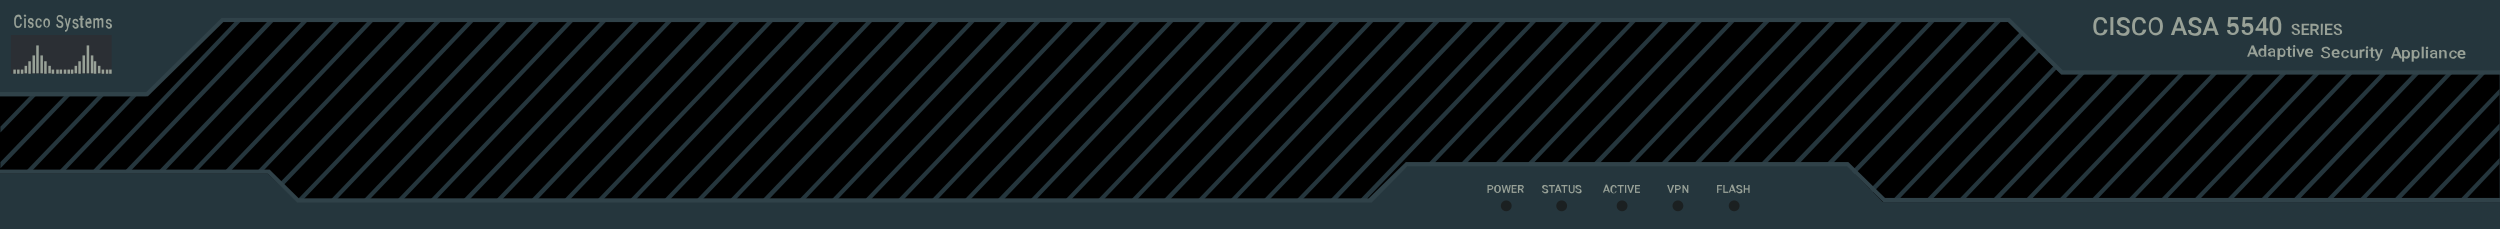 <?xml version="1.0" encoding="utf-8"?>
<!-- Copyright 2022 Virtual Console LLC. All rights reserved. Generator: Adobe Illustrator 23.1.0, SVG Export Plug-In . SVG Version: 6.00 Build 0)  -->
<svg version="1.1" id="Cisco_ASA_5540" xmlns="http://www.w3.org/2000/svg" xmlns:xlink="http://www.w3.org/1999/xlink" x="0px"
	 y="0px" viewBox="0 0 600 55" style="enable-background:new 0 0 600 55;" xml:space="preserve">
<style type="text/css">
	.st0{fill:#25363D;}
	.st1{fill:#304249;}
	.st2{fill:#2B2F34;}
	.st3{fill:#98A197;}
	.st4{fill:#1B2021;}
</style>
<rect class="st0" width="600" height="55"/>
<polygon points="494.4,17.5 481.8,5 53.3,5 35.1,23.1 0,23.1 0,41.7 64.3,41.7 71.3,48.4 328.9,48.4 337.8,39.8 443.2,39.8 
	451.9,48.5 599.9,48.5 599.9,17.5 "/>
<g>
	<g>
		<polygon class="st0" points="7.6,22.6 0.1,30.4 0.1,31.8 9,22.6 		"/>
	</g>
	<g>
		<polygon class="st0" points="15.8,22.6 0.1,38.9 0.1,40.4 17.2,22.6 		"/>
	</g>
	<g>
		<polygon class="st0" points="23.9,22.6 6,41.3 7.4,41.3 25.3,22.6 		"/>
	</g>
	<g>
		<polygon class="st0" points="31.8,22.6 13.9,41.3 15.3,41.3 33.2,22.6 		"/>
	</g>
	<g>
		<polygon class="st0" points="57.4,4.1 21.9,41.3 23.3,41.3 58.8,4.1 		"/>
	</g>
	<g>
		<polygon class="st0" points="65.2,4.1 29.7,41.3 31.1,41.3 66.7,4.1 		"/>
	</g>
	<g>
		<polygon class="st0" points="73.4,4.1 37.8,41.3 39.3,41.3 74.8,4.1 		"/>
	</g>
	<g>
		<polygon class="st0" points="81.2,4.1 45.7,41.3 47.1,41.3 82.6,4.1 		"/>
	</g>
	<g>
		<polygon class="st0" points="89.2,4.1 53.7,41.3 55.1,41.3 90.6,4.1 		"/>
	</g>
	<g>
		<polygon class="st0" points="97.1,4.1 61.5,41.3 62.9,41.3 98.5,4.1 		"/>
	</g>
	<g>
		<polygon class="st0" points="105.4,4.1 67.3,43.7 68,44.5 106.8,4.1 		"/>
	</g>
	<g>
		<polygon class="st0" points="113.3,4.1 71.2,48.1 72.6,48.1 114.7,4.1 		"/>
	</g>
	<g>
		<polygon class="st0" points="121.2,4.1 79.2,48.1 80.6,48.1 122.7,4.1 		"/>
	</g>
	<g>
		<polygon class="st0" points="129.1,4.1 87.1,48.1 88.5,48.1 130.5,4.1 		"/>
	</g>
	<g>
		<polygon class="st0" points="137.2,4.1 95.2,48.1 96.6,48.1 138.6,4.1 		"/>
	</g>
	<g>
		<polygon class="st0" points="145.1,4.1 103.1,48.1 104.5,48.1 146.5,4.1 		"/>
	</g>
	<g>
		<polygon class="st0" points="153.1,4.1 111,48.1 112.5,48.1 154.5,4.1 		"/>
	</g>
	<g>
		<polygon class="st0" points="160.6,4.4 118.9,48.1 120.3,48.1 162,4.4 		"/>
	</g>
	<g>
		<polygon class="st0" points="169,4.4 127.3,48.1 128.8,48.1 170.5,4.4 		"/>
	</g>
	<g>
		<polygon class="st0" points="176.9,4.4 135.2,48.1 136.6,48.1 178.3,4.4 		"/>
	</g>
	<g>
		<polygon class="st0" points="184.9,4.4 143.2,48.1 144.6,48.1 186.3,4.4 		"/>
	</g>
	<g>
		<polygon class="st0" points="192.7,4.4 151,48.1 152.4,48.1 194.1,4.4 		"/>
	</g>
	<g>
		<polygon class="st0" points="200.9,4.4 159.2,48.1 160.6,48.1 202.3,4.4 		"/>
	</g>
	<g>
		<polygon class="st0" points="208.7,4.4 167,48.1 168.4,48.1 210.1,4.4 		"/>
	</g>
	<g>
		<polygon class="st0" points="216.7,4.4 175,48.1 176.4,48.1 218.1,4.4 		"/>
	</g>
	<g>
		<polygon class="st0" points="224.6,4.4 182.8,48.1 184.3,48.1 226,4.4 		"/>
	</g>
	<g>
		<polygon class="st0" points="233.3,4.4 191.6,48.1 193,48.1 234.7,4.4 		"/>
	</g>
	<g>
		<polygon class="st0" points="241.1,4.4 199.4,48.1 200.8,48.1 242.6,4.4 		"/>
	</g>
	<g>
		<polygon class="st0" points="249.1,4.4 207.4,48.1 208.8,48.1 250.5,4.4 		"/>
	</g>
	<g>
		<polygon class="st0" points="257,4.4 215.3,48.1 216.7,48.1 258.4,4.4 		"/>
	</g>
	<g>
		<polygon class="st0" points="265.1,4.4 223.4,48.1 224.8,48.1 266.5,4.4 		"/>
	</g>
	<g>
		<polygon class="st0" points="273,4.4 231.3,48.1 232.7,48.1 274.4,4.4 		"/>
	</g>
	<g>
		<polygon class="st0" points="281,4.4 239.2,48.1 240.7,48.1 282.4,4.4 		"/>
	</g>
	<g>
		<polygon class="st0" points="288.8,4.4 247.1,48.1 248.5,48.1 290.2,4.4 		"/>
	</g>
	<g>
		<polygon class="st0" points="297.2,4.4 255.5,48.1 256.9,48.1 298.6,4.4 		"/>
	</g>
	<g>
		<polygon class="st0" points="305,4.4 263.3,48.1 264.7,48.1 306.4,4.4 		"/>
	</g>
	<g>
		<polygon class="st0" points="313,4.4 271.3,48.1 272.7,48.1 314.4,4.4 		"/>
	</g>
	<g>
		<polygon class="st0" points="320.8,4.4 279.1,48.1 280.6,48.1 322.3,4.4 		"/>
	</g>
	<g>
		<polygon class="st0" points="329,4.4 287.3,48.1 288.7,48.1 330.4,4.4 		"/>
	</g>
	<g>
		<polygon class="st0" points="336.8,4.4 295.1,48.1 296.5,48.1 338.2,4.4 		"/>
	</g>
	<g>
		<polygon class="st0" points="344.8,4.4 303.1,48.1 304.5,48.1 345.9,4.8 345.5,4.4 		"/>
	</g>
	<g>
		<polygon class="st0" points="352.9,4.4 311,48.1 312.4,48.1 354.3,4.5 354.3,4.4 		"/>
	</g>
	<g>
		<polygon class="st0" points="360.8,4.4 319.1,48.1 320.6,48.1 362.2,4.4 		"/>
	</g>
</g>
<g>
	<g>
		<polygon class="st0" points="367.3,5.2 326.2,48.1 327.7,48.1 368.7,5.2 		"/>
	</g>
	<g>
		<polygon class="st0" points="375.2,5.2 342.5,39.5 343.9,39.5 376.7,5.2 		"/>
	</g>
	<g>
		<polygon class="st0" points="383.1,5.2 350.3,39.5 351.7,39.5 384.5,5.2 		"/>
	</g>
	<g>
		<polygon class="st0" points="391.2,5.2 358.5,39.5 359.9,39.5 392.6,5.2 		"/>
	</g>
	<g>
		<polygon class="st0" points="399.1,5.2 366.3,39.5 367.7,39.5 400.5,5.2 		"/>
	</g>
	<g>
		<polygon class="st0" points="407.1,5.2 374.3,39.5 375.7,39.5 408.5,5.2 		"/>
	</g>
	<g>
		<polygon class="st0" points="414.9,5.2 382.1,39.5 383.6,39.5 416.3,5.2 		"/>
	</g>
	<g>
		<polygon class="st0" points="423.3,5.2 390.5,39.5 391.9,39.5 424.7,5.2 		"/>
	</g>
	<g>
		<polygon class="st0" points="431.1,5.2 398.3,39.5 399.7,39.5 432.5,5.2 		"/>
	</g>
	<g>
		<polygon class="st0" points="439.1,5.2 406.3,39.5 407.7,39.5 440.5,5.2 		"/>
	</g>
	<g>
		<polygon class="st0" points="446.9,5.2 414.2,39.5 415.6,39.5 448.4,5.2 		"/>
	</g>
	<g>
		<polygon class="st0" points="455.1,5.2 422.3,39.5 423.7,39.5 456.5,5.2 		"/>
	</g>
	<g>
		<polygon class="st0" points="462.9,5.2 430.1,39.5 431.6,39.5 464.3,5.2 		"/>
	</g>
	<g>
		<polygon class="st0" points="470.9,5.2 438.1,39.5 439.6,39.5 472.3,5.2 		"/>
	</g>
	<g>
		<polygon class="st0" points="480.2,5.2 478.8,5.2 444.2,41.3 444.9,42.1 		"/>
	</g>
	<g>
		<polygon class="st0" points="484.8,7.7 448.8,45.4 449.5,46.2 485.6,8.4 		"/>
	</g>
	<g>
		<polygon class="st0" points="488.9,11.7 454,48.2 455.4,48.2 489.4,12.6 		"/>
	</g>
	<g>
		<polygon class="st0" points="492.9,15.8 462,48.2 463.4,48.2 493.7,16.5 		"/>
	</g>
	<g>
		<polygon class="st0" points="499.8,16.8 469.8,48.2 471.2,48.2 501.2,16.8 		"/>
	</g>
	<g>
		<polygon class="st0" points="508,16.8 477.9,48.2 479.4,48.2 509.4,16.8 		"/>
	</g>
	<g>
		<polygon class="st0" points="515.8,16.8 485.8,48.2 487.2,48.2 517.2,16.8 		"/>
	</g>
	<g>
		<polygon class="st0" points="523.8,16.8 493.8,48.2 495.2,48.2 525.2,16.8 		"/>
	</g>
	<g>
		<polygon class="st0" points="531.6,16.8 501.6,48.2 503,48.2 533,16.8 		"/>
	</g>
	<g>
		<polygon class="st0" points="540.4,16.8 510.4,48.2 511.8,48.2 541.8,16.8 		"/>
	</g>
	<g>
		<polygon class="st0" points="548.2,16.8 518.2,48.2 519.6,48.2 549.6,16.8 		"/>
	</g>
	<g>
		<polygon class="st0" points="556.2,16.8 526.2,48.2 527.6,48.2 557.6,16.8 		"/>
	</g>
	<g>
		<polygon class="st0" points="564.1,16.8 534.1,48.2 535.5,48.2 565.5,16.8 		"/>
	</g>
	<g>
		<polygon class="st0" points="572.2,16.8 542.2,48.2 543.6,48.2 573.6,16.8 		"/>
	</g>
	<g>
		<polygon class="st0" points="580,16.8 550,48.2 551.5,48.2 581.5,16.8 		"/>
	</g>
	<g>
		<polygon class="st0" points="588,16.8 558,48.2 559.4,48.2 589.4,16.8 		"/>
	</g>
	<g>
		<polygon class="st0" points="595.9,16.8 565.9,48.2 567.3,48.2 597.3,16.8 		"/>
	</g>
	<g>
		<polygon class="st0" points="599.9,21.3 574.2,48.2 575.7,48.2 599.9,22.7 		"/>
	</g>
	<g>
		<polygon class="st0" points="599.9,29.6 582.1,48.2 583.5,48.2 599.9,31.1 		"/>
	</g>
	<g>
		<polygon class="st0" points="599.9,37.9 590.1,48.2 591.5,48.2 599.9,39.3 		"/>
	</g>
</g>
<g>
	<polygon class="st1" points="495.1,16.9 482.3,4.3 53.2,4.3 35.1,22.1 0,22.1 0,23.1 35.5,23.1 53.6,5.3 481.9,5.3 494.7,17.9 
		600,17.9 600,16.9 	"/>
</g>
<g>
	<polygon class="st1" points="452.4,47.5 443.6,38.9 337.4,38.9 328.5,47.6 71.7,47.6 64.7,40.7 0,40.7 0,41.7 64.3,41.7 71.3,48.6 
		329.2,48.6 337.8,39.9 443.2,39.9 452,48.5 600,48.5 600,47.5 	"/>
</g>
<g>
	<g>
		<rect x="2.6" y="8.4" class="st2" width="24.2" height="9.3"/>
	</g>
	<g>
		<g>
			<g>
				<rect x="8.7" y="10.9" class="st3" width="0.6" height="6.7"/>
				<rect x="7.8" y="13.3" class="st3" width="0.6" height="4.3"/>
				<rect x="6.8" y="14.7" class="st3" width="0.6" height="3"/>
				<rect x="5.9" y="15.8" class="st3" width="0.6" height="1.8"/>
				<rect x="5" y="16.7" class="st3" width="0.6" height="1"/>
				<rect x="4.1" y="16.7" class="st3" width="0.6" height="1"/>
				<rect x="3.2" y="16.7" class="st3" width="0.6" height="1"/>
				<rect x="9.7" y="13.3" class="st3" width="0.6" height="4.3"/>
				<rect x="10.6" y="14.7" class="st3" width="0.6" height="3"/>
				<rect x="11.6" y="15.8" class="st3" width="0.6" height="1.8"/>
				<rect x="12.4" y="16.7" class="st3" width="0.6" height="1"/>
				<rect x="13.5" y="16.7" class="st3" width="0.6" height="1"/>
				<rect x="14.3" y="16.7" class="st3" width="0.6" height="1"/>
			</g>
		</g>
		<g>
			<g>
				<rect x="20.8" y="10.9" class="st3" width="0.6" height="6.7"/>
				<rect x="19.8" y="13.3" class="st3" width="0.6" height="4.3"/>
				<rect x="18.8" y="14.7" class="st3" width="0.6" height="3"/>
				<rect x="17.9" y="15.8" class="st3" width="0.6" height="1.8"/>
				<rect x="17" y="16.7" class="st3" width="0.6" height="1"/>
				<rect x="16.2" y="16.7" class="st3" width="0.6" height="1"/>
				<rect x="15.3" y="16.7" class="st3" width="0.6" height="1"/>
				<rect x="21.8" y="13.3" class="st3" width="0.6" height="4.3"/>
				<rect x="22.5" y="14.7" class="st3" width="0.6" height="3"/>
				<rect x="23.5" y="15.8" class="st3" width="0.6" height="1.8"/>
				<rect x="24.4" y="16.7" class="st3" width="0.6" height="1"/>
				<rect x="25.4" y="16.7" class="st3" width="0.6" height="1"/>
				<rect x="26.2" y="16.7" class="st3" width="0.6" height="1"/>
			</g>
		</g>
	</g>
</g>
<g>
	<path class="st3" d="M505.8,7c0,0.5-0.2,0.8-0.5,1.1s-0.7,0.4-1.2,0.4c-0.3,0-0.6-0.1-0.9-0.2c-0.3-0.2-0.5-0.4-0.6-0.7
		c-0.1-0.3-0.2-0.6-0.2-1V6.1c0-0.4,0.1-0.8,0.2-1.1c0.1-0.3,0.3-0.5,0.6-0.7s0.6-0.2,0.9-0.2c0.5,0,0.9,0.1,1.1,0.4
		c0.3,0.3,0.5,0.6,0.5,1.1H505c0-0.3-0.1-0.5-0.3-0.7c-0.1-0.1-0.4-0.2-0.6-0.2c-0.3,0-0.6,0.1-0.7,0.4c-0.2,0.2-0.3,0.6-0.3,1v0.4
		c0,0.5,0.1,0.8,0.2,1.1c0.2,0.2,0.4,0.4,0.7,0.4c0.3,0,0.5-0.1,0.7-0.2c0.1-0.1,0.2-0.3,0.3-0.7h0.8L505.8,7L505.8,7z"/>
	<path class="st3" d="M507.2,8.4h-0.7V4.1h0.7V8.4z"/>
	<path class="st3" d="M510.4,7.3c0-0.2-0.1-0.3-0.2-0.4s-0.4-0.2-0.7-0.3c-0.3-0.1-0.6-0.2-0.8-0.3c-0.4-0.2-0.6-0.6-0.6-1
		c0-0.3,0.1-0.6,0.4-0.9c0.3-0.2,0.6-0.3,1.1-0.3c0.3,0,0.6,0.1,0.8,0.2c0.2,0.1,0.4,0.3,0.6,0.5c0.1,0.2,0.2,0.4,0.2,0.7h-0.7
		c0-0.2-0.1-0.4-0.2-0.5s-0.3-0.2-0.6-0.2c-0.2,0-0.4,0.1-0.6,0.2c-0.1,0.1-0.2,0.2-0.2,0.4c0,0.2,0.1,0.3,0.2,0.4s0.4,0.2,0.7,0.3
		c0.3,0.1,0.6,0.2,0.8,0.3c0.2,0.1,0.3,0.3,0.4,0.4c0.1,0.2,0.1,0.4,0.1,0.6c0,0.4-0.1,0.6-0.4,0.9c-0.3,0.3-0.6,0.3-1.1,0.3
		c-0.3,0-0.6-0.1-0.9-0.2c-0.3-0.1-0.5-0.3-0.6-0.5s-0.2-0.4-0.2-0.7h0.7c0,0.2,0.1,0.4,0.2,0.6c0.2,0.1,0.4,0.2,0.7,0.2
		c0.3,0,0.5-0.1,0.6-0.2C510.3,7.6,510.4,7.5,510.4,7.3z"/>
	<path class="st3" d="M515.1,7c0,0.5-0.2,0.8-0.5,1.1s-0.7,0.4-1.2,0.4c-0.3,0-0.6-0.1-0.9-0.2c-0.3-0.2-0.5-0.4-0.6-0.7
		c-0.1-0.3-0.2-0.6-0.2-1V6.1c0-0.4,0.1-0.8,0.2-1.1c0.1-0.3,0.3-0.5,0.6-0.7s0.6-0.2,0.9-0.2c0.5,0,0.9,0.1,1.1,0.4
		c0.3,0.3,0.5,0.6,0.5,1.1h-0.7c0-0.3-0.1-0.5-0.3-0.7c-0.1-0.1-0.4-0.2-0.6-0.2c-0.3,0-0.6,0.1-0.7,0.4c-0.2,0.2-0.3,0.6-0.3,1v0.4
		c0,0.5,0.1,0.8,0.2,1.1c0.2,0.2,0.4,0.4,0.7,0.4s0.5-0.1,0.7-0.2c0.1-0.1,0.2-0.3,0.3-0.7h0.8V7z"/>
	<path class="st3" d="M519.1,6.4c0,0.4-0.1,0.8-0.2,1.1c-0.1,0.3-0.4,0.6-0.6,0.7c-0.3,0.2-0.6,0.3-0.9,0.3c-0.3,0-0.7-0.1-0.9-0.3
		c-0.3-0.2-0.5-0.4-0.6-0.7c-0.1-0.3-0.2-0.7-0.2-1.1V6.2c0-0.4,0.1-0.8,0.2-1.1c0.1-0.3,0.4-0.6,0.6-0.7c0.3-0.2,0.6-0.3,0.9-0.3
		s0.7,0.1,0.9,0.3c0.3,0.2,0.5,0.4,0.6,0.7c0.1,0.3,0.2,0.7,0.2,1.1V6.4z M518.4,6.2c0-0.5-0.1-0.8-0.3-1.1s-0.4-0.4-0.8-0.4
		c-0.3,0-0.6,0.1-0.8,0.4s-0.3,0.6-0.3,1.1v0.2c0,0.5,0.1,0.8,0.3,1.1c0.2,0.3,0.4,0.4,0.8,0.4c0.3,0,0.6-0.1,0.8-0.4
		s0.3-0.6,0.3-1.1V6.2z"/>
	<path class="st3" d="M523.8,7.4h-1.7l-0.3,1H521l1.6-4.3h0.7l1.6,4.3h-0.8L523.8,7.4z M522.3,6.8h1.2L523,5L522.3,6.8z"/>
	<path class="st3" d="M527.6,7.3c0-0.2-0.1-0.3-0.2-0.4c-0.1-0.1-0.4-0.2-0.7-0.3c-0.3-0.1-0.6-0.2-0.8-0.3c-0.4-0.2-0.6-0.6-0.6-1
		c0-0.3,0.1-0.6,0.4-0.9c0.3-0.2,0.6-0.3,1.1-0.3c0.3,0,0.6,0.1,0.8,0.2s0.4,0.3,0.6,0.5c0.1,0.2,0.2,0.4,0.2,0.7h-0.7
		c0-0.2-0.1-0.4-0.2-0.5c-0.1-0.1-0.3-0.2-0.6-0.2c-0.2,0-0.4,0.1-0.6,0.2c-0.1,0.1-0.2,0.2-0.2,0.4c0,0.2,0.1,0.3,0.2,0.4
		c0.1,0.1,0.4,0.2,0.7,0.3c0.3,0.1,0.6,0.2,0.8,0.3c0.2,0.1,0.3,0.3,0.4,0.4c0.1,0.2,0.1,0.4,0.1,0.6c0,0.4-0.1,0.6-0.4,0.9
		c-0.3,0.3-0.6,0.3-1.1,0.3c-0.3,0-0.6-0.1-0.9-0.2c-0.3-0.1-0.5-0.3-0.6-0.5s-0.2-0.4-0.2-0.7h0.7c0,0.2,0.1,0.4,0.2,0.6
		c0.2,0.1,0.4,0.2,0.7,0.2s0.5-0.1,0.6-0.2C527.6,7.6,527.6,7.5,527.6,7.3z"/>
	<path class="st3" d="M531.4,7.4h-1.7l-0.3,1h-0.8l1.6-4.3h0.7l1.6,4.3h-0.8L531.4,7.4z M530,6.8h1.2L530.6,5L530,6.8z"/>
	<path class="st3" d="M534.6,6.3l0.2-2.2h2.3v0.6h-1.7l-0.1,1c0.2-0.1,0.4-0.2,0.7-0.2c0.4,0,0.7,0.1,1,0.4c0.2,0.3,0.3,0.6,0.3,1.1
		c0,0.4-0.1,0.8-0.4,1c-0.3,0.3-0.6,0.4-1,0.4s-0.7-0.1-1-0.3s-0.4-0.5-0.4-0.9h0.7c0,0.2,0.1,0.4,0.2,0.5c0.1,0.1,0.3,0.2,0.5,0.2
		s0.4-0.1,0.5-0.2c0.1-0.2,0.2-0.4,0.2-0.6c0-0.3-0.1-0.5-0.2-0.6c-0.1-0.2-0.3-0.2-0.6-0.2c-0.1,0-0.2,0-0.3,0.1
		c-0.1,0-0.2,0.1-0.3,0.2L534.6,6.3z"/>
	<path class="st3" d="M538.1,6.3l0.2-2.2h2.3v0.6h-1.7l-0.1,1c0.2-0.1,0.4-0.2,0.7-0.2c0.4,0,0.7,0.1,1,0.4c0.2,0.3,0.3,0.6,0.3,1.1
		c0,0.4-0.1,0.8-0.4,1c-0.3,0.3-0.6,0.4-1,0.4s-0.7-0.1-1-0.3S538,7.6,538,7.2h0.7c0,0.2,0.1,0.4,0.2,0.5c0.1,0.1,0.3,0.2,0.5,0.2
		s0.4-0.1,0.5-0.2c0.1-0.2,0.2-0.4,0.2-0.6c0-0.3-0.1-0.5-0.2-0.6c-0.1-0.2-0.3-0.2-0.6-0.2c-0.1,0-0.2,0-0.3,0.1
		c-0.1,0-0.2,0.1-0.3,0.2L538.1,6.3z"/>
	<path class="st3" d="M547.5,6.6c0,0.6-0.1,1.1-0.3,1.4s-0.6,0.5-1.1,0.5s-0.8-0.2-1-0.5s-0.4-0.8-0.4-1.4V5.9
		c0-0.6,0.1-1.1,0.3-1.4s0.6-0.5,1.1-0.5s0.8,0.2,1,0.5s0.3,0.8,0.4,1.3V6.6z M546.8,5.8c0-0.4-0.1-0.7-0.2-0.9
		c-0.1-0.2-0.3-0.3-0.5-0.3s-0.4,0.1-0.5,0.3c-0.1,0.2-0.2,0.5-0.2,0.8v1c0,0.4,0.1,0.7,0.2,0.9c0.1,0.2,0.3,0.3,0.5,0.3
		s0.4-0.1,0.5-0.3c0.1-0.2,0.2-0.5,0.2-0.9V5.8z"/>
	<g>
		<path class="st3" d="M543.9,6.8h0.5v0.6h-0.5v1h-0.7v-1h-1.9l0-0.4l1.9-2.9h0.7V6.8z M542,6.8h1.1V5l-0.1,0.1L542,6.8z"/>
	</g>
</g>
<g>
	<g>
		<path class="st3" d="M551.5,7.7c0-0.1,0-0.2-0.1-0.3c-0.1-0.1-0.2-0.1-0.5-0.2c-0.2-0.1-0.4-0.1-0.5-0.2c-0.2-0.2-0.4-0.4-0.4-0.6
			s0.1-0.4,0.3-0.5s0.4-0.2,0.7-0.2c0.2,0,0.4,0,0.5,0.1s0.3,0.2,0.3,0.3s0.1,0.3,0.1,0.4h-0.5c0-0.1,0-0.3-0.1-0.3S551.2,6,551,6
			s-0.3,0-0.4,0.1c-0.1,0.1-0.1,0.2-0.1,0.3c0,0.1,0,0.2,0.1,0.2s0.2,0.1,0.5,0.2c0.2,0.1,0.4,0.1,0.5,0.2s0.2,0.2,0.3,0.3
			s0.1,0.2,0.1,0.4c0,0.2-0.1,0.4-0.3,0.5s-0.4,0.2-0.7,0.2c-0.2,0-0.4,0-0.5-0.1c-0.2-0.1-0.3-0.2-0.4-0.3C550,7.9,550,7.8,550,7.6
			h0.5c0,0.2,0.1,0.3,0.2,0.4c0.1,0.1,0.2,0.1,0.4,0.1s0.3,0,0.4-0.1C551.5,7.9,551.5,7.8,551.5,7.7z"/>
		<path class="st3" d="M554,7.2h-1.1V8h1.3v0.4h-1.8V5.7h1.8v0.4h-1.3v0.7h1.1V7.2z"/>
		<path class="st3" d="M555.5,7.4H555v1h-0.5V5.7h1c0.3,0,0.6,0.1,0.7,0.2c0.2,0.1,0.3,0.3,0.3,0.6c0,0.2,0,0.3-0.1,0.5
			c-0.1,0.1-0.2,0.2-0.4,0.3l0.6,1.1l0,0h-0.5L555.5,7.4z M555,7h0.5c0.2,0,0.3,0,0.4-0.1c0.1-0.1,0.1-0.2,0.1-0.3
			c0-0.1,0-0.3-0.1-0.3c-0.1-0.1-0.2-0.1-0.4-0.1H555V7z"/>
		<path class="st3" d="M557.4,8.4H557V5.7h0.5L557.4,8.4L557.4,8.4z"/>
		<path class="st3" d="M559.6,7.2h-1.1V8h1.3v0.4H558V5.7h1.8v0.4h-1.3v0.7h1.1V7.2z"/>
		<path class="st3" d="M561.6,7.7c0-0.1,0-0.2-0.1-0.3c-0.1-0.1-0.2-0.1-0.5-0.2c-0.2-0.1-0.4-0.1-0.5-0.2c-0.2-0.2-0.4-0.4-0.4-0.6
			s0.1-0.4,0.3-0.5s0.4-0.2,0.7-0.2c0.2,0,0.4,0,0.5,0.1s0.3,0.2,0.3,0.3s0.1,0.3,0.1,0.4h-0.5c0-0.1,0-0.3-0.1-0.3S561.2,6,561.1,6
			c-0.2,0-0.3,0-0.4,0.1c-0.1,0.1-0.1,0.2-0.1,0.3c0,0.1,0,0.2,0.1,0.2s0.2,0.1,0.5,0.2c0.2,0.1,0.4,0.1,0.5,0.2s0.2,0.2,0.3,0.3
			s0.1,0.2,0.1,0.4c0,0.2-0.1,0.4-0.3,0.5s-0.4,0.2-0.7,0.2c-0.2,0-0.4,0-0.5-0.1c-0.2-0.1-0.3-0.2-0.4-0.3
			c-0.1-0.1-0.1-0.3-0.1-0.4h0.5c0,0.2,0.1,0.3,0.2,0.4c0.1,0.1,0.2,0.1,0.4,0.1s0.3,0,0.4-0.1C561.5,7.9,561.6,7.8,561.6,7.7z"/>
	</g>
</g>
<g>
	<path class="st3" d="M541.1,13H540l-0.2,0.6h-0.5l1.1-2.7h0.5l1.1,2.7h-0.5L541.1,13z M540.1,12.6h0.8l-0.4-1.1L540.1,12.6z"/>
	<path class="st3" d="M542,12.6c0-0.3,0.1-0.6,0.2-0.7c0.2-0.2,0.4-0.3,0.6-0.3c0.2,0,0.4,0.1,0.6,0.2v-1h0.5v2.8h-0.4v-0.2
		c-0.1,0.2-0.3,0.2-0.6,0.2s-0.5-0.1-0.6-0.3C542.1,13.2,542,13,542,12.6z M542.5,12.7c0,0.2,0,0.4,0.1,0.5s0.2,0.2,0.4,0.2
		s0.3-0.1,0.4-0.2v-0.9c-0.1-0.2-0.2-0.2-0.4-0.2s-0.3,0.1-0.4,0.2C542.5,12.3,542.5,12.4,542.5,12.7z"/>
	<path class="st3" d="M545.7,13.6c0,0,0-0.1-0.1-0.2c-0.2,0.1-0.3,0.2-0.6,0.2c-0.2,0-0.4-0.1-0.5-0.2c-0.1-0.1-0.2-0.3-0.2-0.4
		c0-0.2,0.1-0.4,0.3-0.5s0.4-0.2,0.7-0.2h0.3v-0.1c0-0.1,0-0.2-0.1-0.2c-0.1-0.1-0.2-0.1-0.3-0.1s-0.2,0-0.3,0.1s-0.1,0.1-0.1,0.2
		h-0.5c0-0.1,0-0.2,0.1-0.3s0.2-0.2,0.3-0.2c0.1-0.1,0.3-0.1,0.5-0.1c0.3,0,0.5,0.1,0.6,0.2c0.2,0.1,0.2,0.3,0.2,0.5v0.9
		c0,0.2,0,0.3,0.1,0.4l0,0C546.1,13.6,545.7,13.6,545.7,13.6z M545.2,13.3c0.1,0,0.2,0,0.3-0.1c0.1,0,0.1-0.1,0.2-0.2v-0.4h-0.3
		c-0.2,0-0.3,0-0.4,0.1c-0.1,0.1-0.1,0.1-0.1,0.2c0,0.1,0,0.2,0.1,0.2C545,13.3,545.1,13.3,545.2,13.3z"/>
	<path class="st3" d="M548.5,12.7c0,0.3-0.1,0.6-0.2,0.7c-0.2,0.2-0.4,0.3-0.6,0.3c-0.2,0-0.4-0.1-0.6-0.2v0.9h-0.5v-2.8h0.4v0.2
		c0.1-0.2,0.3-0.2,0.6-0.2s0.5,0.1,0.6,0.3C548.5,12.1,548.5,12.3,548.5,12.7L548.5,12.7z M548.1,12.6c0-0.2,0-0.4-0.1-0.5
		s-0.2-0.2-0.4-0.2s-0.3,0.1-0.4,0.2V13c0.1,0.2,0.2,0.2,0.4,0.2s0.3-0.1,0.4-0.2C548,13,548.1,12.9,548.1,12.6z"/>
	<path class="st3" d="M549.6,11.2v0.5h0.4V12h-0.4v1.1c0,0.1,0,0.1,0,0.2c0,0,0.1,0.1,0.2,0.1c0.1,0,0.1,0,0.2,0v0.3
		c-0.1,0-0.2,0-0.3,0c-0.4,0-0.6-0.2-0.6-0.6V12h-0.4v-0.3h0.4v-0.5H549.6z"/>
	<path class="st3" d="M550.3,11.1c0-0.1,0-0.1,0.1-0.2c0,0,0.1-0.1,0.2-0.1s0.2,0,0.2,0.1c0,0,0.1,0.1,0.1,0.2c0,0.1,0,0.1-0.1,0.2
		c0,0-0.1,0.1-0.2,0.1s-0.2,0-0.2-0.1S550.3,11.2,550.3,11.1z M550.8,13.6h-0.5v-2h0.5V13.6z"/>
	<path class="st3" d="M552.1,13.1l0.5-1.4h0.5l-0.8,2h-0.4l-0.8-2h0.5L552.1,13.1z"/>
	<path class="st3" d="M554.3,13.7c-0.3,0-0.6-0.1-0.8-0.3s-0.3-0.4-0.3-0.7v-0.1c0-0.2,0-0.4,0.1-0.5c0.1-0.2,0.2-0.3,0.4-0.4
		c0.2-0.1,0.3-0.1,0.5-0.1c0.3,0,0.5,0.1,0.7,0.3s0.2,0.4,0.2,0.7v0.2h-1.4c0,0.2,0.1,0.3,0.2,0.4c0.1,0.1,0.2,0.1,0.4,0.1
		s0.4-0.1,0.5-0.2l0.3,0.2c-0.1,0.1-0.2,0.2-0.3,0.3C554.7,13.6,554.5,13.7,554.3,13.7z M554.3,12c-0.1,0-0.2,0-0.3,0.1
		s-0.1,0.2-0.2,0.4h0.9l0,0c0-0.2-0.1-0.3-0.1-0.3C554.5,12,554.4,12,554.3,12z"/>
	<path class="st3" d="M558.8,13.2c0-0.1,0-0.2-0.1-0.3s-0.3-0.1-0.5-0.2c-0.2-0.1-0.4-0.1-0.6-0.2c-0.3-0.2-0.4-0.4-0.4-0.6
		c0-0.2,0.1-0.4,0.3-0.5s0.4-0.2,0.7-0.2c0.2,0,0.4,0,0.5,0.1c0.2,0.1,0.3,0.2,0.4,0.3c0.1,0.1,0.1,0.3,0.1,0.4h-0.5
		c0-0.1,0-0.2-0.1-0.3s-0.2-0.1-0.4-0.1s-0.3,0-0.4,0.1c-0.1,0.1-0.1,0.2-0.1,0.3s0,0.2,0.1,0.2c0.1,0.1,0.3,0.1,0.5,0.2
		c0.2,0.1,0.4,0.1,0.5,0.2c0.1,0.1,0.2,0.2,0.3,0.3s0.1,0.2,0.1,0.4s-0.1,0.4-0.3,0.5s-0.4,0.2-0.8,0.2c-0.2,0-0.4,0-0.6-0.1
		c-0.2-0.1-0.3-0.2-0.4-0.3c-0.1-0.1-0.1-0.3-0.1-0.4h0.5c0,0.2,0.1,0.3,0.2,0.4c0.1,0.1,0.3,0.1,0.5,0.1s0.3,0,0.4-0.1
		C558.8,13.4,558.8,13.3,558.8,13.2z"/>
	<path class="st3" d="M560.7,13.9c-0.3,0-0.6-0.1-0.8-0.3s-0.3-0.4-0.3-0.7v-0.1c0-0.2,0-0.4,0.1-0.5c0.1-0.2,0.2-0.3,0.4-0.4
		c0.2-0.1,0.3-0.1,0.5-0.1c0.3,0,0.5,0.1,0.7,0.3s0.2,0.4,0.2,0.7V13h-1.4c0,0.2,0.1,0.3,0.2,0.4c0.1,0.1,0.2,0.1,0.4,0.1
		s0.4-0.1,0.5-0.2l0.3,0.2c-0.1,0.1-0.2,0.2-0.3,0.3C561,13.9,560.8,13.9,560.7,13.9z M560.6,12.2c-0.1,0-0.2,0-0.3,0.1
		s-0.1,0.2-0.2,0.4h0.9l0,0c0-0.2-0.1-0.3-0.1-0.3C560.8,12.2,560.7,12.2,560.6,12.2z"/>
	<path class="st3" d="M562.8,13.6c0.1,0,0.2,0,0.3-0.1s0.1-0.1,0.1-0.2h0.5c0,0.1,0,0.2-0.1,0.3s-0.2,0.2-0.3,0.3S563,14,562.9,14
		c-0.3,0-0.5-0.1-0.7-0.3s-0.3-0.4-0.3-0.7l0,0c0-0.3,0.1-0.5,0.3-0.7s0.4-0.3,0.7-0.3s0.5,0.1,0.6,0.2c0.2,0.1,0.2,0.3,0.3,0.5
		h-0.5c0-0.1,0-0.2-0.1-0.3s-0.2-0.1-0.3-0.1c-0.2,0-0.3,0.1-0.4,0.2c-0.1,0.1-0.1,0.3-0.1,0.5v0.1c0,0.2,0,0.4,0.1,0.5
		C562.5,13.5,562.6,13.6,562.8,13.6z"/>
	<path class="st3" d="M565.4,13.7c-0.1,0.2-0.3,0.2-0.6,0.2c-0.2,0-0.4-0.1-0.5-0.2c-0.1-0.1-0.2-0.3-0.2-0.5v-1.3h0.5v1.3
		c0,0.3,0.1,0.4,0.3,0.4s0.4-0.1,0.5-0.2V12h0.5v2h-0.5V13.7z"/>
	<path class="st3" d="M567.5,12.3c-0.1,0-0.1,0-0.2,0c-0.2,0-0.4,0.1-0.5,0.2v1.4h-0.5v-2h0.5v0.2c0.1-0.2,0.3-0.3,0.5-0.3
		c0.1,0,0.1,0,0.2,0V12.3z"/>
	<path class="st3" d="M567.8,11.4c0-0.1,0-0.1,0.1-0.2c0,0,0.1-0.1,0.2-0.1s0.2,0,0.2,0.1c0,0,0.1,0.1,0.1,0.2c0,0.1,0,0.1-0.1,0.2
		c0,0-0.1,0.1-0.2,0.1s-0.2,0-0.2-0.1C567.8,11.5,567.8,11.4,567.8,11.4z M568.3,13.9h-0.5v-2h0.5V13.9z"/>
	<path class="st3" d="M569.5,11.4v0.5h0.4v0.3h-0.4v1.1c0,0.1,0,0.1,0,0.2c0,0,0.1,0.1,0.2,0.1c0.1,0,0.1,0,0.2,0v0.3
		c-0.1,0-0.2,0-0.3,0c-0.4,0-0.6-0.2-0.6-0.6v-1.1h-0.4v-0.3h0.4v-0.5H569.5z"/>
	<path class="st3" d="M571,13.2l0.4-1.4h0.5l-0.9,2.3c-0.1,0.3-0.4,0.5-0.7,0.5c-0.1,0-0.1,0-0.2,0v-0.3h0.1c0.1,0,0.2,0,0.3-0.1
		c0.1,0,0.1-0.1,0.1-0.2l0.1-0.2l-0.8-2h0.5L571,13.2z"/>
	<path class="st3" d="M575.6,13.4h-1.1l-0.2,0.6h-0.5l1.1-2.7h0.5l1.1,2.7H576L575.6,13.4z M574.6,13h0.8l-0.4-1.1L574.6,13z"/>
	<path class="st3" d="M578.4,13.1c0,0.3-0.1,0.6-0.2,0.7c-0.2,0.2-0.4,0.3-0.6,0.3c-0.2,0-0.4-0.1-0.6-0.2v0.9h-0.5V12h0.4v0.2
		c0.1-0.2,0.3-0.2,0.6-0.2s0.5,0.1,0.6,0.3C578.4,12.5,578.4,12.7,578.4,13.1L578.4,13.1z M577.9,13c0-0.2,0-0.4-0.1-0.5
		s-0.2-0.2-0.4-0.2s-0.3,0.1-0.4,0.2v0.9c0.1,0.2,0.2,0.2,0.4,0.2s0.3-0.1,0.4-0.2C577.9,13.4,577.9,13.3,577.9,13z"/>
	<path class="st3" d="M580.7,13.1c0,0.3-0.1,0.6-0.2,0.7c-0.2,0.2-0.4,0.3-0.6,0.3c-0.2,0-0.4-0.1-0.6-0.2v0.9h-0.5V12h0.4v0.2
		c0.1-0.2,0.3-0.2,0.6-0.2s0.5,0.1,0.6,0.3C580.7,12.5,580.7,12.7,580.7,13.1L580.7,13.1z M580.3,13c0-0.2,0-0.4-0.1-0.5
		s-0.2-0.2-0.4-0.2s-0.3,0.1-0.4,0.2v0.9c0.1,0.2,0.2,0.2,0.4,0.2s0.3-0.1,0.4-0.2C580.2,13.4,580.3,13.3,580.3,13z"/>
	<path class="st3" d="M581.7,14h-0.5v-2.8h0.5V14z"/>
	<path class="st3" d="M582.2,11.5c0-0.1,0-0.1,0.1-0.2c0,0,0.1-0.1,0.2-0.1c0.1,0,0.2,0,0.2,0.1c0,0,0.1,0.1,0.1,0.2
		c0,0.1,0,0.1-0.1,0.2c0,0-0.1,0.1-0.2,0.1c-0.1,0-0.2,0-0.2-0.1C582.2,11.7,582.2,11.6,582.2,11.5z M582.7,14h-0.5v-2h0.5V14z"/>
	<path class="st3" d="M584.6,14c0,0,0-0.1-0.1-0.2c-0.2,0.1-0.3,0.2-0.6,0.2c-0.2,0-0.4-0.1-0.5-0.2c-0.1-0.1-0.2-0.3-0.2-0.4
		c0-0.2,0.1-0.4,0.3-0.5s0.4-0.2,0.7-0.2h0.3v-0.1c0-0.1,0-0.2-0.1-0.2c-0.1-0.1-0.2-0.1-0.3-0.1s-0.2,0-0.3,0.1s-0.1,0.1-0.1,0.2
		h-0.5c0-0.1,0-0.2,0.1-0.3s0.2-0.2,0.3-0.2c0.1-0.1,0.3-0.1,0.5-0.1c0.3,0,0.5,0.1,0.6,0.2c0.2,0.1,0.2,0.3,0.2,0.5v0.9
		c0,0.2,0,0.3,0.1,0.4l0,0C585,14,584.6,14,584.6,14z M584,13.7c0.1,0,0.2,0,0.3-0.1c0.1,0,0.1-0.1,0.2-0.2V13h-0.3
		c-0.2,0-0.3,0-0.4,0.1c-0.1,0.1-0.1,0.1-0.1,0.2c0,0.1,0,0.2,0.1,0.2C583.8,13.7,583.9,13.7,584,13.7z"/>
	<path class="st3" d="M585.9,12.1v0.2c0.2-0.2,0.4-0.3,0.6-0.3c0.5,0,0.7,0.2,0.7,0.7V14h-0.5v-1.3c0-0.1,0-0.2-0.1-0.3
		s-0.2-0.1-0.3-0.1c-0.2,0-0.3,0.1-0.4,0.2V14h-0.5v-2h0.5V12.1z"/>
	<path class="st3" d="M588.7,13.7c0.1,0,0.2,0,0.3-0.1s0.1-0.1,0.1-0.2h0.5c0,0.1,0,0.2-0.1,0.3s-0.2,0.2-0.3,0.3s-0.3,0.1-0.4,0.1
		c-0.3,0-0.5-0.1-0.7-0.3s-0.3-0.4-0.3-0.7l0,0c0-0.3,0.1-0.5,0.3-0.7s0.4-0.3,0.7-0.3s0.5,0.1,0.6,0.2c0.2,0.1,0.2,0.3,0.3,0.5
		h-0.5c0-0.1,0-0.2-0.1-0.3s-0.2-0.1-0.3-0.1c-0.2,0-0.3,0.1-0.4,0.2c-0.1,0.1-0.1,0.3-0.1,0.5v0.1c0,0.2,0,0.4,0.1,0.5
		C588.4,13.7,588.5,13.7,588.7,13.7z"/>
	<path class="st3" d="M590.9,14.1c-0.3,0-0.6-0.1-0.8-0.3s-0.3-0.4-0.3-0.7V13c0-0.2,0-0.4,0.1-0.5c0.1-0.2,0.2-0.3,0.4-0.4
		c0.2-0.1,0.3-0.1,0.5-0.1c0.3,0,0.5,0.1,0.7,0.3s0.2,0.4,0.2,0.7v0.2h-1.4c0,0.2,0.1,0.3,0.2,0.4c0.1,0.1,0.2,0.1,0.4,0.1
		s0.4-0.1,0.5-0.2l0.3,0.2c-0.1,0.1-0.2,0.2-0.3,0.3C591.2,14.1,591,14.1,590.9,14.1z M590.8,12.4c-0.1,0-0.2,0-0.3,0.1
		s-0.1,0.2-0.2,0.4h0.9l0,0c0-0.2-0.1-0.3-0.1-0.3C591,12.4,590.9,12.4,590.8,12.4z"/>
</g>
<circle class="st4" cx="361.5" cy="49.4" r="1.3"/>
<circle class="st4" cx="374.8" cy="49.4" r="1.3"/>
<circle class="st4" cx="389.3" cy="49.4" r="1.3"/>
<circle class="st4" cx="402.7" cy="49.4" r="1.3"/>
<circle class="st4" cx="416.2" cy="49.4" r="1.3"/>
<g>
	<path class="st3" d="M357.3,45.6v0.7H357v-1.9h0.7c0.2,0,0.4,0.1,0.5,0.2c0.1,0.1,0.2,0.3,0.2,0.4c0,0.2-0.1,0.3-0.2,0.4
		s-0.3,0.2-0.5,0.2C357.7,45.6,357.3,45.6,357.3,45.6z M357.3,45.3h0.4c0.1,0,0.2,0,0.3-0.1s0.1-0.1,0.1-0.2c0-0.1,0-0.2-0.1-0.2
		c-0.1-0.1-0.1-0.1-0.3-0.1h-0.4V45.3z"/>
	<path class="st3" d="M360.2,45.4c0,0.2,0,0.3-0.1,0.5c-0.1,0.1-0.2,0.2-0.3,0.3c-0.1,0.1-0.3,0.1-0.4,0.1c-0.2,0-0.3,0-0.4-0.1
		s-0.2-0.2-0.3-0.3s-0.1-0.3-0.1-0.5v-0.1c0-0.2,0-0.3,0.1-0.5c0.1-0.1,0.2-0.2,0.3-0.3c0.1-0.1,0.3-0.1,0.4-0.1s0.3,0,0.4,0.1
		s0.2,0.2,0.3,0.3C360.2,44.9,360.2,45.1,360.2,45.4L360.2,45.4z M359.8,45.3c0-0.2,0-0.4-0.1-0.5s-0.2-0.2-0.3-0.2
		c-0.1,0-0.3,0.1-0.3,0.2s-0.1,0.3-0.1,0.5v0.1c0,0.2,0,0.4,0.1,0.5s0.2,0.2,0.3,0.2c0.1,0,0.3-0.1,0.3-0.2
		C359.8,45.8,359.8,45.6,359.8,45.3L359.8,45.3z"/>
	<path class="st3" d="M362,45.8l0.3-1.4h0.3l-0.4,1.9h-0.3l-0.4-1.4l-0.4,1.4h-0.3l-0.4-1.9h0.3l0.3,1.4l0.4-1.4h0.3L362,45.8z"/>
	<path class="st3" d="M363.9,45.4h-0.8V46h0.9v0.3h-1.2v-1.9h1.2v0.3h-0.9v0.5h0.8V45.4z"/>
	<path class="st3" d="M365,45.6h-0.4v0.7h-0.3v-1.9h0.7c0.2,0,0.4,0,0.5,0.1s0.2,0.2,0.2,0.4c0,0.1,0,0.2-0.1,0.3s-0.1,0.2-0.3,0.2
		l0.4,0.8l0,0h-0.4L365,45.6z M364.7,45.3h0.3c0.1,0,0.2,0,0.3-0.1s0.1-0.1,0.1-0.2c0-0.1,0-0.2-0.1-0.2c-0.1-0.1-0.1-0.1-0.3-0.1
		h-0.3V45.3z"/>
</g>
<g>
	<path class="st3" d="M371.2,45.8c0-0.1,0-0.1-0.1-0.2s-0.2-0.1-0.3-0.1c-0.2,0-0.3-0.1-0.4-0.2c-0.2-0.1-0.3-0.2-0.3-0.4
		s0.1-0.3,0.2-0.4c0.1-0.1,0.3-0.1,0.5-0.1c0.1,0,0.2,0,0.4,0.1c0.1,0,0.2,0.1,0.2,0.2c0.1,0.1,0.1,0.2,0.1,0.3h-0.3
		c0-0.1,0-0.2-0.1-0.2c-0.1-0.1-0.2-0.1-0.3-0.1c-0.1,0-0.2,0-0.2,0.1s-0.1,0.1-0.1,0.2c0,0.1,0,0.1,0.1,0.2c0.1,0,0.2,0.1,0.3,0.1
		s0.3,0.1,0.4,0.1c0.1,0.1,0.2,0.1,0.2,0.2c0,0.1,0.1,0.2,0.1,0.3c0,0.2-0.1,0.3-0.2,0.4c-0.1,0.1-0.3,0.1-0.5,0.1
		c-0.1,0-0.3,0-0.4-0.1s-0.2-0.1-0.3-0.2c-0.1-0.1-0.1-0.2-0.1-0.3h0.3c0,0.1,0,0.2,0.1,0.2c0.1,0.1,0.2,0.1,0.3,0.1
		c0.1,0,0.2,0,0.3-0.1C371.1,45.9,371.2,45.9,371.2,45.8z"/>
	<path class="st3" d="M373.2,44.7h-0.6v1.6h-0.3v-1.6h-0.6v-0.3h1.5V44.7z"/>
	<path class="st3" d="M374.3,45.8h-0.7l-0.2,0.4h-0.3l0.7-1.9h0.3l0.7,1.9h-0.3L374.3,45.8z M373.7,45.6h0.5l-0.3-0.8L373.7,45.6z"
		/>
	<path class="st3" d="M376.2,44.7h-0.6v1.6h-0.3v-1.6h-0.6v-0.3h1.5V44.7z"/>
	<path class="st3" d="M377.9,44.4v1.3c0,0.2-0.1,0.4-0.2,0.5s-0.3,0.2-0.5,0.2s-0.4-0.1-0.5-0.2c-0.1-0.1-0.2-0.3-0.2-0.5v-1.3h0.3
		v1.3c0,0.1,0,0.2,0.1,0.3s0.2,0.1,0.3,0.1c0.3,0,0.4-0.1,0.4-0.4v-1.3C377.6,44.4,377.9,44.4,377.9,44.4z"/>
	<path class="st3" d="M379.2,45.8c0-0.1,0-0.1-0.1-0.2s-0.2-0.1-0.3-0.1c-0.2,0-0.3-0.1-0.4-0.2c-0.2-0.1-0.3-0.2-0.3-0.4
		s0.1-0.3,0.2-0.4c0.1-0.1,0.3-0.1,0.5-0.1c0.1,0,0.2,0,0.4,0.1c0.1,0,0.2,0.1,0.2,0.2c0.1,0.1,0.1,0.2,0.1,0.3h-0.3
		c0-0.1,0-0.2-0.1-0.2c-0.1-0.1-0.2-0.1-0.3-0.1c-0.1,0-0.2,0-0.2,0.1s-0.1,0.1-0.1,0.2c0,0.1,0,0.1,0.1,0.2c0.1,0,0.2,0.1,0.3,0.1
		s0.3,0.1,0.4,0.1c0.1,0.1,0.2,0.1,0.2,0.2c0,0.1,0.1,0.2,0.1,0.3c0,0.2-0.1,0.3-0.2,0.4c-0.1,0.1-0.3,0.1-0.5,0.1
		c-0.1,0-0.3,0-0.4-0.1s-0.2-0.1-0.3-0.2c-0.1-0.1-0.1-0.2-0.1-0.3h0.3c0,0.1,0,0.2,0.1,0.2c0.1,0.1,0.2,0.1,0.3,0.1
		c0.1,0,0.2,0,0.3-0.1C379.2,45.9,379.2,45.9,379.2,45.8z"/>
</g>
<g>
	<path class="st3" d="M385.9,45.8h-0.7l-0.2,0.4h-0.3l0.7-1.9h0.3l0.7,1.9h-0.3L385.9,45.8z M385.3,45.6h0.5l-0.3-0.8L385.3,45.6z"
		/>
	<path class="st3" d="M388,45.7c0,0.2-0.1,0.4-0.2,0.5s-0.3,0.2-0.5,0.2s-0.3,0-0.4-0.1s-0.2-0.2-0.3-0.3s-0.1-0.3-0.1-0.5v-0.2
		c0-0.2,0-0.3,0.1-0.5c0.1-0.1,0.2-0.2,0.3-0.3c0.1-0.1,0.3-0.1,0.4-0.1c0.2,0,0.4,0.1,0.5,0.2c0.1,0.1,0.2,0.3,0.2,0.5h-0.3
		c0-0.1-0.1-0.2-0.1-0.3c-0.1-0.1-0.2-0.1-0.3-0.1c-0.1,0-0.3,0.1-0.3,0.2s-0.1,0.3-0.1,0.5v0.2c0,0.2,0,0.4,0.1,0.5
		s0.2,0.2,0.3,0.2c0.1,0,0.2,0,0.3-0.1c0.1-0.1,0.1-0.2,0.1-0.3h0.3V45.7z"/>
	<path class="st3" d="M389.7,44.7h-0.6v1.6h-0.3v-1.6h-0.6v-0.3h1.5V44.7z"/>
	<path class="st3" d="M390.3,46.3H390v-1.9h0.3V46.3z"/>
	<path class="st3" d="M391.3,45.9l0.5-1.5h0.4l-0.7,1.9h-0.3l-0.7-1.9h0.4L391.3,45.9z"/>
	<path class="st3" d="M393.5,45.4h-0.8V46h0.9v0.3h-1.2v-1.9h1.2v0.3h-0.9v0.5h0.8V45.4z"/>
</g>
<g>
	<path class="st3" d="M400.9,45.9l0.5-1.5h0.4l-0.7,1.9h-0.3l-0.7-1.9h0.4L400.9,45.9z"/>
	<path class="st3" d="M402.3,45.6v0.7H402v-1.9h0.7c0.2,0,0.4,0.1,0.5,0.2c0.1,0.1,0.2,0.3,0.2,0.4c0,0.2-0.1,0.3-0.2,0.4
		s-0.3,0.2-0.5,0.2C402.7,45.6,402.3,45.6,402.3,45.6z M402.3,45.3h0.4c0.1,0,0.2,0,0.3-0.1s0.1-0.1,0.1-0.2c0-0.1,0-0.2-0.1-0.2
		c-0.1-0.1-0.1-0.1-0.3-0.1h-0.4V45.3z"/>
	<path class="st3" d="M405.2,46.3h-0.3l-0.8-1.3v1.3h-0.3v-1.9h0.3l0.8,1.3v-1.3h0.3V46.3z"/>
</g>
<g>
	<path class="st3" d="M413.2,45.5h-0.8v0.8h-0.3v-1.9h1.2v0.3h-0.9v0.6h0.8L413.2,45.5L413.2,45.5z"/>
	<path class="st3" d="M413.9,46h0.9v0.3h-1.2v-1.9h0.3L413.9,46L413.9,46z"/>
	<path class="st3" d="M416.1,45.8h-0.7l-0.2,0.4h-0.3l0.7-1.9h0.3l0.7,1.9h-0.3L416.1,45.8z M415.4,45.6h0.5l-0.3-0.8L415.4,45.6z"
		/>
	<path class="st3" d="M417.8,45.8c0-0.1,0-0.1-0.1-0.2s-0.2-0.1-0.3-0.1c-0.2,0-0.3-0.1-0.4-0.2c-0.2-0.1-0.3-0.2-0.3-0.4
		s0.1-0.3,0.2-0.4c0.1-0.1,0.3-0.1,0.5-0.1c0.1,0,0.2,0,0.4,0.1c0.1,0,0.2,0.1,0.2,0.2c0.1,0.1,0.1,0.2,0.1,0.3h-0.3
		c0-0.1,0-0.2-0.1-0.2c-0.1-0.1-0.2-0.1-0.3-0.1c-0.1,0-0.2,0-0.2,0.1s-0.1,0.1-0.1,0.2c0,0.1,0,0.1,0.1,0.2c0.1,0,0.2,0.1,0.3,0.1
		s0.3,0.1,0.4,0.1c0.1,0.1,0.2,0.1,0.2,0.2c0,0.1,0.1,0.2,0.1,0.3c0,0.2-0.1,0.3-0.2,0.4c-0.1,0.1-0.3,0.1-0.5,0.1
		c-0.1,0-0.3,0-0.4-0.1s-0.2-0.1-0.3-0.2c-0.1-0.1-0.1-0.2-0.1-0.3h0.3c0,0.1,0,0.2,0.1,0.2c0.1,0.1,0.2,0.1,0.3,0.1
		c0.1,0,0.2,0,0.3-0.1C417.7,45.9,417.8,45.9,417.8,45.8z"/>
	<path class="st3" d="M419.9,46.3h-0.3v-0.8h-0.8v0.8h-0.3v-1.9h0.3v0.8h0.8v-0.8h0.3V46.3z"/>
</g>
<g>
	<path class="st3" d="M5.3,5.7C5.2,6,5.1,6.3,5,6.4C4.8,6.6,4.6,6.7,4.3,6.7c-0.1,0-0.3,0-0.5-0.1C3.7,6.4,3.6,6.3,3.5,6.1
		C3.4,5.8,3.4,5.6,3.4,5.3V5c0-0.3,0-0.6,0.1-0.8s0.2-0.4,0.3-0.5C4,3.6,4.2,3.5,4.4,3.5c0.3,0,0.5,0.1,0.6,0.3s0.2,0.5,0.3,0.8H4.8
		c0-0.2-0.1-0.4-0.1-0.5C4.6,4,4.5,4,4.4,4C4.2,4,4,4.1,4,4.2C3.9,4.4,3.8,4.6,3.8,5v0.3c0,0.3,0,0.6,0.1,0.8C4,6.2,4.2,6.3,4.3,6.3
		c0.2,0,0.3,0,0.4-0.1s0.1-0.3,0.2-0.5C4.9,5.7,5.3,5.7,5.3,5.7z"/>
	<path class="st3" d="M5.7,3.8c0-0.1,0-0.1,0.1-0.2c0-0.1,0.1-0.1,0.2-0.1s0.1,0,0.2,0.1c0,0.1,0.1,0.1,0.1,0.2c0,0.1,0,0.1-0.1,0.2
		C6.1,4,6,4,6,4H5.8C5.8,3.9,5.7,3.9,5.7,3.8z M6.2,6.7H5.8V4.4h0.4C6.2,4.4,6.2,6.7,6.2,6.7z"/>
	<path class="st3" d="M7.7,6.1c0-0.1,0-0.2-0.1-0.2S7.4,5.8,7.3,5.8C7.2,5.7,7.1,5.6,7,5.6C6.8,5.5,6.7,5.3,6.7,5
		c0-0.2,0.1-0.4,0.2-0.5C7,4.4,7.2,4.3,7.4,4.3c0.2,0,0.4,0.1,0.5,0.2C8,4.7,8.1,4.8,8.1,5.1H7.7c0-0.1,0-0.2-0.1-0.2
		c0-0.1-0.1-0.2-0.2-0.2s-0.2,0-0.2,0.1C7.1,4.9,7.1,4.9,7.1,5s0,0.1,0.1,0.2c0.1,0,0.2,0.1,0.3,0.1c0.2,0,0.3,0.1,0.4,0.2
		S8,5.6,8,5.7S8.1,5.9,8.1,6c0,0.2-0.1,0.4-0.2,0.5C7.8,6.7,7.6,6.7,7.4,6.7c-0.1,0-0.3,0-0.4-0.1c-0.1,0-0.2-0.1-0.2-0.3
		C6.7,6.2,6.7,6.1,6.7,6H7c0,0.1,0,0.2,0.1,0.3c0.1,0.1,0.1,0.1,0.3,0.1c0.1,0,0.2,0,0.2-0.1C7.7,6.2,7.7,6.1,7.7,6.1z"/>
	<path class="st3" d="M9.3,6.3c0.1,0,0.2,0,0.2-0.1C9.6,6.1,9.7,6,9.7,5.9H10c0,0.1,0,0.3-0.1,0.4c0,0.1-0.1,0.2-0.2,0.3
		C9.6,6.7,9.4,6.7,9.3,6.7c-0.2,0-0.4-0.1-0.6-0.3C8.6,6.2,8.5,5.9,8.5,5.5l0,0c0-0.4,0.1-0.6,0.2-0.8C8.8,4.5,9,4.4,9.3,4.4
		c0.2,0,0.4,0.1,0.5,0.2C10,4.7,10,4.9,10,5.2H9.7c0-0.1,0-0.2-0.1-0.3C9.5,4.8,9.4,4.7,9.3,4.7C9.2,4.7,9.1,4.8,9,4.9
		c0,0.2-0.1,0.3-0.1,0.6v0.1C8.9,5.8,9,6,9,6.1C9.1,6.3,9.2,6.3,9.3,6.3z"/>
	<path class="st3" d="M10.4,5.5c0-0.2,0-0.4,0.1-0.6s0.2-0.3,0.3-0.4s0.3-0.1,0.4-0.1c0.2,0,0.4,0.1,0.6,0.3C11.9,4.8,12,5.1,12,5.4
		v0.1c0,0.2,0,0.4-0.1,0.6s-0.2,0.3-0.3,0.4s-0.3,0.1-0.4,0.1c-0.2,0-0.4-0.1-0.6-0.3C10.5,6.2,10.4,5.9,10.4,5.5L10.4,5.5z
		 M10.8,5.6c0,0.2,0,0.4,0.1,0.6c0.1,0.1,0.2,0.2,0.3,0.2s0.2-0.1,0.3-0.2s0.1-0.3,0.1-0.6c0-0.2,0-0.4-0.1-0.6
		c-0.1-0.1-0.2-0.2-0.3-0.2S11,4.9,10.9,5S10.8,5.3,10.8,5.6z"/>
	<path class="st3" d="M14.8,5.9c0-0.1,0-0.2-0.1-0.3c-0.1-0.1-0.2-0.1-0.4-0.2S14,5.2,13.9,5.1c-0.2-0.2-0.3-0.4-0.3-0.7
		c0-0.3,0.1-0.5,0.2-0.6c0.2-0.2,0.4-0.2,0.6-0.2c0.2,0,0.3,0,0.4,0.1c0.1,0,0.2,0.1,0.3,0.3c0.1,0.1,0.1,0.3,0.1,0.5h-0.4
		c0-0.2,0-0.3-0.1-0.4S14.5,4,14.3,4c-0.1,0-0.2,0-0.3,0.1s-0.1,0.2-0.1,0.3c0,0.1,0,0.2,0.1,0.3c0.1,0.1,0.2,0.2,0.4,0.2
		c0.2,0.1,0.3,0.2,0.4,0.2C15,5.2,15,5.3,15.1,5.5c0.1,0.1,0.1,0.3,0.1,0.4c0,0.3-0.1,0.5-0.2,0.6c-0.1,0.2-0.4,0.2-0.6,0.2
		c-0.2,0-0.3,0-0.5-0.1c-0.1-0.1-0.3-0.2-0.3-0.3c-0.1-0.1-0.1-0.3-0.1-0.5h0.4c0,0.2,0,0.3,0.1,0.4s0.2,0.1,0.4,0.1
		c0.1,0,0.2,0,0.3-0.1C14.7,6.1,14.8,6,14.8,5.9z"/>
	<path class="st3" d="M16.2,5.9l0.4-1.6H17L16.3,7c-0.1,0.4-0.3,0.6-0.5,0.6c-0.1,0-0.1,0-0.2,0V7.2h0.1c0.1,0,0.2,0,0.2-0.1
		c0,0,0.1-0.1,0.1-0.2l0.1-0.2l-0.6-2.3h0.4L16.2,5.9z"/>
	<path class="st3" d="M18.4,6.1c0-0.1,0-0.2-0.1-0.2S18.1,5.8,18,5.8s-0.2-0.1-0.3-0.1c-0.2-0.1-0.3-0.3-0.3-0.5s0.1-0.4,0.2-0.5
		s0.3-0.2,0.5-0.2s0.4,0.1,0.5,0.2s0.2,0.3,0.2,0.5h-0.4c0-0.1,0-0.2-0.1-0.2c-0.1-0.1-0.1-0.1-0.2-0.1s-0.2,0-0.2,0.1
		c-0.1,0.1-0.1,0.1-0.1,0.2s0,0.1,0.1,0.2c0.1,0,0.2,0.1,0.3,0.1c0.2,0,0.3,0.1,0.4,0.2s0.2,0.1,0.2,0.2s0.1,0.2,0.1,0.3
		c0,0.2-0.1,0.4-0.2,0.5s-0.3,0.2-0.5,0.2c-0.1,0-0.3,0-0.4-0.1s-0.2-0.2-0.3-0.3c-0.1-0.1-0.1-0.2-0.1-0.4h0.4c0,0.1,0,0.2,0.1,0.3
		C18,6.5,18,6.5,18.2,6.5c0.1,0,0.2,0,0.2-0.1C18.3,6.2,18.4,6.1,18.4,6.1z"/>
	<path class="st3" d="M19.8,3.8v0.6h0.3v0.4h-0.3V6c0,0.1,0,0.2,0,0.2l0.1,0.1H20v0.4c-0.1,0-0.2,0-0.3,0c-0.3,0-0.4-0.2-0.4-0.7
		V4.8H19V4.4h0.3V3.8H19.8z"/>
	<path class="st3" d="M21.3,6.7c-0.2,0-0.4-0.1-0.6-0.3c-0.2-0.2-0.2-0.5-0.2-0.8V5.5c0-0.2,0-0.4,0.1-0.6s0.2-0.3,0.3-0.4
		c0.1-0.1,0.3-0.2,0.4-0.2c0.2,0,0.4,0.1,0.5,0.3C21.9,4.8,22,5.1,22,5.5v0.2h-1.1C20.9,5.9,21,6,21,6.2c0.1,0.1,0.2,0.2,0.3,0.2
		c0.2,0,0.3-0.1,0.4-0.3l0.2,0.3c-0.1,0.1-0.2,0.2-0.3,0.3C21.6,6.7,21.4,6.7,21.3,6.7z M21.2,4.7c-0.1,0-0.2,0-0.3,0.1
		c-0.1,0.1-0.1,0.2-0.1,0.4h0.7l0,0c0-0.2,0-0.3-0.1-0.4C21.4,4.8,21.3,4.7,21.2,4.7z"/>
	<path class="st3" d="M22.8,4.4v0.2c0.1-0.2,0.3-0.3,0.5-0.3s0.4,0.1,0.5,0.4c0.1-0.2,0.3-0.4,0.5-0.4s0.3,0.1,0.4,0.2
		s0.1,0.3,0.1,0.6v1.5h-0.4V5.2c0-0.1,0-0.3-0.1-0.3c0-0.1-0.1-0.1-0.2-0.1s-0.2,0-0.2,0.1C23.8,5,23.8,5,23.8,5.1v1.6h-0.4V5.2
		c0-0.3-0.1-0.4-0.3-0.4c-0.2,0-0.3,0.1-0.3,0.3v1.7h-0.4V4.4H22.8z"/>
	<path class="st3" d="M26.4,6.1c0-0.1,0-0.2-0.1-0.2S26.1,5.8,26,5.8s-0.2-0.1-0.3-0.1c-0.2-0.1-0.3-0.3-0.3-0.5s0.1-0.4,0.2-0.5
		s0.3-0.2,0.5-0.2s0.4,0.1,0.5,0.2s0.2,0.3,0.2,0.5h-0.4c0-0.1,0-0.2-0.1-0.2c-0.1-0.1-0.1-0.1-0.2-0.1s-0.2,0-0.2,0.1
		c-0.1,0.1-0.1,0.1-0.1,0.2s0,0.1,0.1,0.2c0.1,0,0.2,0.1,0.3,0.1c0.2,0,0.3,0.1,0.4,0.2s0.2,0.1,0.2,0.2s0.1,0.2,0.1,0.3
		c0,0.2-0.1,0.4-0.2,0.5s-0.3,0.2-0.5,0.2c-0.1,0-0.3,0-0.4-0.1s-0.2-0.2-0.3-0.3c-0.1-0.1-0.1-0.2-0.1-0.4h0.4c0,0.1,0,0.2,0.1,0.3
		C26,6.5,26,6.5,26.2,6.5c0.1,0,0.2,0,0.2-0.1C26.4,6.2,26.4,6.1,26.4,6.1z"/>
</g>
</svg>
